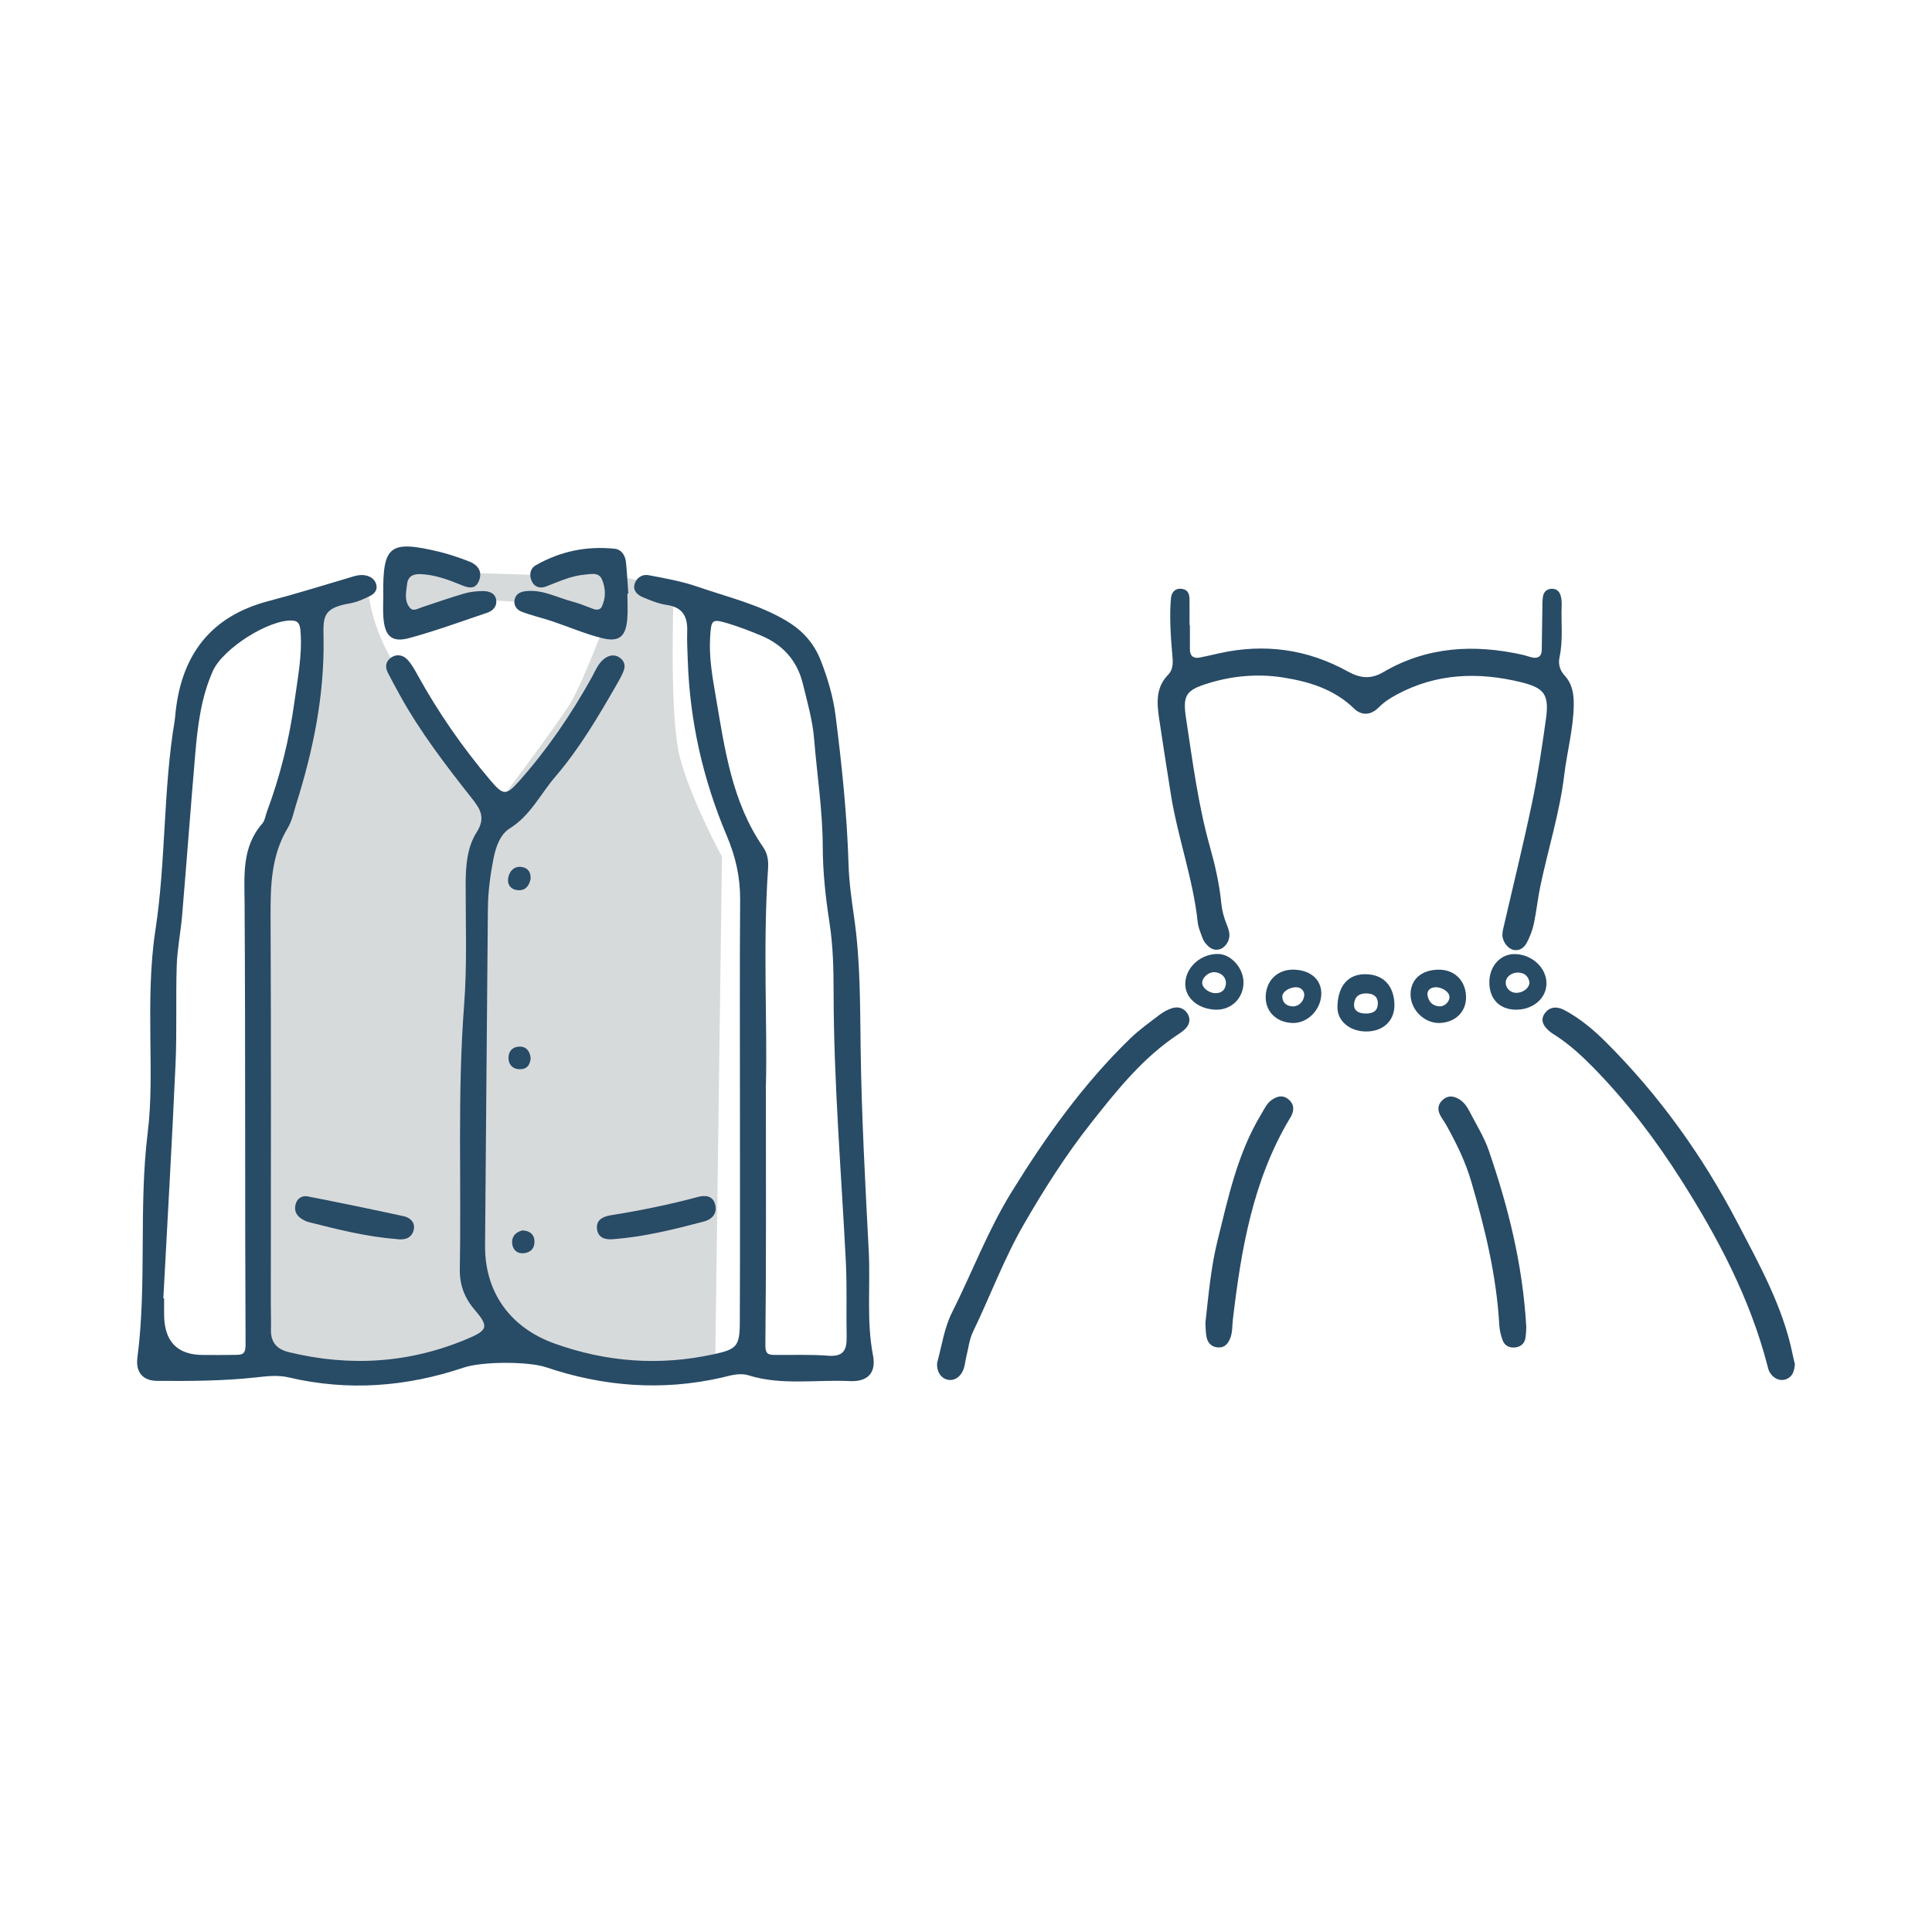 <?xml version="1.0" encoding="UTF-8"?>
<svg id="_レイヤー_2" data-name="レイヤー 2" xmlns="http://www.w3.org/2000/svg" width="150" height="150" viewBox="0 0 150 150">
  <defs>
    <style>
      .cls-1 {
        fill: #284b66;
      }

      .cls-2 {
        fill: #fff;
      }

      .cls-3 {
        fill: #d7dadb;
      }
    </style>
  </defs>
  <g id="_レイヤー_1-2" data-name="レイヤー 1">
    <rect class="cls-2" width="150" height="150"/>
    <g id="_タキシードとドレス" data-name="タキシードとドレス">
      <g>
        <path class="cls-1" d="M118.109,52.97c1.826.446,2.181.983,1.912,2.898-.303,2.156-.621,4.316-1.069,6.445-.691,3.291-1.498,6.558-2.253,9.835-.034.15-.056.308-.053.461.012.512.435,1.068.892,1.146.482.083.816-.21,1.01-.578.238-.453.43-.948.537-1.448.205-.962.302-1.947.503-2.911.604-2.891,1.507-5.716,1.861-8.662.217-1.8.705-3.562.736-5.391.015-.863-.102-1.657-.706-2.315-.381-.415-.512-.893-.395-1.439.285-1.336.106-2.691.164-4.037.011-.254-.016-.522-.09-.764-.099-.323-.348-.515-.702-.497-.354.018-.594.236-.654.563-.064.353-.049.721-.055,1.083-.018,1.038-.026,2.077-.046,3.115-.009.457-.255.663-.706.578-.254-.048-.497-.15-.75-.207-3.777-.849-7.433-.659-10.849,1.341-.96.562-1.789.481-2.751-.052-3.12-1.728-6.449-2.195-9.942-1.422-.506.112-1.011.231-1.519.334-.516.104-.8-.1-.801-.644,0-.623,0-1.246,0-1.869h-.029c0-.675.006-1.35-.002-2.025-.005-.393-.126-.725-.58-.789-.529-.075-.809.261-.854.698-.073.719-.07,1.449-.048,2.172.025.828.097,1.655.167,2.481.041.485.008.96-.341,1.315-.961.977-.883,2.163-.708,3.361.286,1.95.599,3.896.904,5.844.529,3.382,1.741,6.621,2.103,10.04.038.355.188.7.309,1.042.068.193.153.394.281.551.267.328.593.6,1.059.492.475-.11.85-.662.805-1.198-.021-.251-.11-.504-.207-.741-.219-.533-.366-1.083-.422-1.653-.147-1.503-.484-2.965-.891-4.416-.914-3.255-1.335-6.605-1.844-9.935-.277-1.812.003-2.189,1.715-2.719,1.915-.594,3.896-.761,5.855-.447,1.997.319,3.932.906,5.461,2.394.597.581,1.307.548,1.932-.079.415-.417.875-.712,1.378-.985,3.094-1.674,6.35-1.781,9.682-.968Z"/>
        <path class="cls-1" d="M139.165,105.086c-.756-3.659-2.572-6.906-4.262-10.148-2.693-5.168-6.079-9.901-10.232-14.04-.959-.956-1.994-1.824-3.193-2.464-.657-.351-1.191-.236-1.531.226-.346.471-.216.951.406,1.451.161.129.344.231.517.346,1.043.693,1.955,1.53,2.832,2.424,2.593,2.644,4.818,5.575,6.799,8.688,2.876,4.518,5.363,9.225,6.721,14.453.039.15.071.306.138.443.258.526.792.792,1.277.63.521-.174.668-.605.718-1.179-.052-.226-.129-.527-.191-.83Z"/>
        <path class="cls-1" d="M90.987,78.279c-.339.11-.672.291-.957.508-.783.597-1.593,1.175-2.297,1.858-3.637,3.53-6.551,7.617-9.204,11.918-1.835,2.974-3.057,6.235-4.614,9.337-.611,1.217-.788,2.572-1.153,3.9-.069.628.255,1.186.785,1.315.539.131,1.06-.207,1.282-.871.098-.293.12-.61.195-.912.163-.654.237-1.353.525-1.948,1.332-2.752,2.389-5.633,3.92-8.29,1.582-2.745,3.275-5.413,5.242-7.905,2.028-2.57,4.065-5.127,6.855-6.945.13-.085.256-.178.372-.281.396-.35.54-.794.27-1.251-.263-.445-.732-.592-1.222-.433Z"/>
        <path class="cls-1" d="M114.084,86.272c-.19-.372-.434-.711-.803-.933-.441-.264-.878-.312-1.285.07-.349.327-.402.72-.2,1.134.136.278.335.525.486.796.785,1.406,1.491,2.839,1.947,4.4,1.064,3.642,1.962,7.311,2.173,11.119.023.408.121.826.266,1.209.165.437.555.609,1.013.543.395-.057.678-.306.748-.694.072-.404.064-.823.07-.92-.286-4.912-1.42-9.326-2.904-13.654-.367-1.07-.993-2.052-1.511-3.069Z"/>
        <path class="cls-1" d="M100.023,85.34c-.442-.353-.878-.226-1.287.058-.397.276-.578.719-.82,1.117-1.832,3.023-2.55,6.434-3.385,9.796-.512,2.062-.697,4.187-.943,6.386.023.328.007.75.095,1.148.096.431.391.731.867.769.486.039.758-.235.941-.655.215-.493.17-1.016.231-1.529.642-5.422,1.545-10.772,4.403-15.568.053-.089.114-.175.156-.269.213-.478.172-.91-.258-1.253Z"/>
        <path class="cls-1" d="M105.953,75.637c-1.506.021-2.097,1.187-2.115,2.548-.015,1.102.977,1.899,2.236,1.899,1.331,0,2.214-.844,2.188-2.093-.03-1.502-.908-2.373-2.309-2.353ZM106.007,78.691c-.622-.01-.941-.297-.873-.801.076-.563.435-.773.974-.761.583.013.893.302.867.831-.025.506-.336.741-.968.731Z"/>
        <path class="cls-1" d="M96.544,76.303c.016-1.107-.928-2.198-1.931-2.235-1.369-.049-2.582,1.039-2.589,2.323-.006,1.089.981,1.939,2.322,2,1.221.055,2.181-.857,2.199-2.088ZM93.339,76.262c.036-.414.53-.814.969-.782.53.038.899.398.874.907-.045.409-.274.708-.76.722-.567.016-1.118-.43-1.082-.847Z"/>
        <path class="cls-1" d="M117.578,74.074c-1.088.002-1.928.929-1.946,2.146-.02,1.319.776,2.16,2.054,2.172,1.354.012,2.406-.909,2.381-2.084-.026-1.209-1.171-2.236-2.49-2.233ZM117.745,77.084c-.509.005-.891-.4-.834-.885.048-.41.528-.739,1.048-.686.467.048.721.339.791.76-.009.432-.494.806-1.005.811Z"/>
        <path class="cls-1" d="M113.823,77.38c-.031-1.26-.914-2.119-2.155-2.095-1.32.025-2.146.758-2.153,1.909-.007,1.205,1.086,2.279,2.271,2.23,1.23-.051,2.065-.889,2.037-2.043ZM110.834,77.287c-.057-.339.161-.578.512-.629.52-.076,1.157.313,1.19.708.032.383-.362.79-.775.768-.53-.028-.844-.356-.927-.848Z"/>
        <path class="cls-1" d="M100.527,75.285c-1.259-.06-2.182.757-2.256,1.999-.072,1.219.809,2.114,2.107,2.14,1.11.022,2.125-.967,2.203-2.148.076-1.135-.742-1.928-2.055-1.991ZM100.367,78.135c-.468-.021-.782-.255-.81-.74-.024-.406.612-.793,1.165-.741.317.03.563.313.54.621-.037.482-.44.88-.894.859Z"/>
      </g>
      <g>
        <g>
          <path class="cls-3" d="M52.782,58.775c-.863-3.334-.464-13.1-.464-13.1l-3.978-.877s-2.912,7.998-4.118,9.905c-1.206,1.907-6.037,8.306-6.037,8.306-1.284-1.959-2.569-3.918-3.853-5.876-1.204-1.836-2.508-3.606-3.662-5.476-1.113-1.803-1.867-3.774-2.106-5.891-.022-.194-.04-.388-.054-.582l-4.45,1.397s-.057,2.461-.287,5.907c-.23,3.446-1.206,9.045-1.953,10.644-.747,1.6-1.608,2.615-1.666,4.168-.057,1.554-.345,37.828,0,37.903.345.075,2.303.998,4.914,1.183,2.611.185,9.044-.273,10.595-1.183,1.551-.909,1.761-1.463,4.126-.786,2.365.677,4.375,1.803,6.501,2.009s9.248-1.159,9.248-1.159l.517-38.752s-2.409-4.407-3.272-7.741Z"/>
          <path class="cls-3" d="M38.008,46.608l3.186.172,6.588,1.765-.517-4.908-5.503,1.005-5.168-.157c-.258-.118-5.795-1.128-5.795-1.128l-.188,5.447,7.397-2.196Z"/>
        </g>
        <g>
          <path class="cls-1" d="M67.778,105.231c-.517-2.701-.19-5.413-.33-8.116-.272-5.252-.558-10.506-.629-15.763-.045-3.372-.02-6.734-.499-10.082-.197-1.381-.398-2.772-.44-4.163-.116-3.868-.521-7.706-1.006-11.54-.187-1.478-.607-2.889-1.145-4.273-.527-1.356-1.415-2.344-2.677-3.096-2.148-1.28-4.557-1.838-6.875-2.64-1.232-.426-2.536-.661-3.822-.9-.516-.096-.986.226-1.104.764-.1.457.263.779.642.938.603.252,1.228.513,1.868.606,1.244.18,1.635.907,1.593,2.058-.027.738.019,1.48.043,2.219.153,4.736,1.188,9.297,3.027,13.637.696,1.643,1.053,3.236,1.04,4.993-.038,5.18-.014,10.36-.015,15.541,0,5.756.015,11.512-.01,17.267-.008,1.856-.253,2.076-2.033,2.464-4.202.916-8.319.614-12.36-.837-3.435-1.233-5.411-3.981-5.386-7.597.061-8.715.152-17.429.219-26.143.01-1.323.183-2.621.438-3.914.181-.918.52-1.877,1.261-2.338,1.611-1.002,2.374-2.661,3.533-4.01,1.888-2.198,3.339-4.676,4.774-7.17.204-.355.412-.716.551-1.099.114-.315.06-.652-.219-.898-.352-.311-.761-.321-1.138-.104-.603.347-.826,1.003-1.142,1.571-1.604,2.883-3.455,5.593-5.648,8.058-1.01,1.135-1.228,1.086-2.245-.116-2.13-2.517-4.001-5.21-5.598-8.096-.237-.429-.476-.876-.805-1.23-.365-.392-.878-.476-1.332-.127-.363.279-.415.697-.209,1.107.296.587.612,1.164.929,1.739,1.593,2.89,3.596,5.495,5.634,8.075.627.794,1.062,1.482.342,2.606-.747,1.167-.85,2.629-.851,4.051-.003,3.124.117,6.261-.121,9.37-.523,6.819-.21,13.641-.334,20.46-.022,1.209.339,2.232,1.132,3.16,1.101,1.29,1.07,1.591-.427,2.233-4.526,1.941-9.201,2.249-13.98,1.084-.924-.225-1.412-.76-1.387-1.74.016-.657-.01-1.315-.01-1.973,0-10.032.026-20.063-.019-30.095-.011-2.412.043-4.753,1.34-6.903.332-.55.457-1.229.655-1.855,1.318-4.176,2.185-8.426,2.119-12.832-.024-1.62-.121-2.372,2.008-2.73.556-.093,1.101-.332,1.61-.588.268-.135.555-.398.493-.784-.073-.453-.394-.703-.815-.8-.501-.116-.967.072-1.441.212-2.041.604-4.075,1.236-6.133,1.776-4.446,1.166-6.718,4.124-7.209,8.595-.027.245-.039.493-.08.736-.895,5.362-.665,10.829-1.486,16.194-.426,2.782-.421,5.563-.396,8.36.022,2.465.095,4.956-.205,7.392-.716,5.808-.05,11.667-.8,17.468-.144,1.115.41,1.788,1.532,1.797,2.538.02,5.092.009,7.61-.263.904-.098,1.733-.212,2.622-.003,4.6,1.08,9.126.731,13.583-.769,1.421-.478,5.007-.486,6.389-.02,4.453,1.502,8.976,1.849,13.583.812.711-.16,1.39-.416,2.166-.177,2.561.79,5.212.311,7.819.437,1.423.069,2.064-.66,1.808-1.996ZM20.364,63.941c-1.602,1.839-1.387,4.011-1.373,6.238.072,11.407.018,22.815.075,34.222.004.791-.305.78-.798.791-.82.019-1.641.006-2.461.009q-3.064.013-3.066-3.164c0-.411,0-.821,0-1.232-.02-.001-.039-.002-.059-.003.321-6.064.675-12.127.947-18.193.114-2.54.01-5.089.092-7.631.042-1.306.309-2.602.419-3.908.351-4.167.661-8.338,1.016-12.505.188-2.21.454-4.413,1.37-6.468.782-1.755,4.393-4.032,6.191-3.916.541.035.586.455.618.878.138,1.821-.226,3.605-.469,5.388-.4,2.932-1.109,5.8-2.145,8.58-.115.308-.154.681-.356.912ZM64.313,105.258c-1.387-.107-2.787-.05-4.182-.061-.586-.005-.716-.155-.708-.856.07-6.153.04-12.308.04-20.003.132-4.615-.247-10.776.169-16.928.04-.598-.039-1.14-.381-1.636-2.416-3.495-2.978-7.588-3.666-11.622-.261-1.529-.545-3.074-.452-4.65.082-1.401.127-1.476,1.384-1.101.861.257,1.704.587,2.536.93,1.701.701,2.835,1.94,3.275,3.735.351,1.432.765,2.873.883,4.332.225,2.779.66,5.537.668,8.342.005,1.962.219,3.938.521,5.88.279,1.797.319,3.583.321,5.39.008,6.983.593,13.941.949,20.91.1,1.966.025,3.941.064,5.912.02,1.005-.282,1.514-1.421,1.426Z"/>
          <path class="cls-1" d="M40.506,47.496c.76.289,1.56.471,2.333.729,1.318.44,2.604,1.003,3.948,1.329,1.296.314,1.803-.15,1.914-1.496.054-.651.009-1.31.009-1.966.025-.001.05-.002.075-.003-.06-.816-.102-1.634-.186-2.447-.055-.531-.348-.982-.886-1.038-2.173-.226-4.236.201-6.128,1.292-.459.265-.524.832-.255,1.312.229.409.653.484,1.066.326.994-.378,1.963-.838,3.04-.925.471-.038,1.05-.199,1.297.373.297.69.321,1.436-.016,2.132-.107.222-.378.265-.636.171-.538-.197-1.068-.427-1.62-.571-1.179-.308-2.286-.938-3.56-.824-.42.038-.82.157-.938.63-.119.476.155.827.542.975Z"/>
          <path class="cls-1" d="M29.765,47.913c.102,1.476.647,1.998,2.02,1.623,2.045-.557,4.043-1.291,6.054-1.968.411-.138.724-.468.694-.908-.042-.615-.557-.773-1.064-.769-.484.003-.985.059-1.448.195-1.098.321-2.179.702-3.266,1.062-.304.101-.663.338-.911.062-.487-.542-.31-1.235-.236-1.874.069-.601.493-.787,1.05-.762,1.081.048,2.08.405,3.067.81.542.223,1.147.469,1.456-.277.315-.76-.107-1.27-.793-1.531-.762-.291-1.54-.56-2.332-.748-3.799-.904-4.347-.467-4.298,3.366,0,.573-.033,1.149.006,1.72Z"/>
          <path class="cls-1" d="M22.955,93.486c-.12.436.004.816.37,1.08.194.14.423.261.653.32,2.227.562,4.454,1.131,6.758,1.309.619.104,1.202-.017,1.38-.683.148-.556-.236-.968-.757-1.082-2.482-.54-4.969-1.054-7.462-1.54-.416-.081-.811.121-.942.596Z"/>
          <path class="cls-1" d="M46.354,95.438c.098.705.688.833,1.306.768,2.387-.187,4.697-.763,6.997-1.369.596-.157,1.034-.593.878-1.277-.168-.741-.776-.784-1.37-.624-2.22.598-4.468,1.053-6.737,1.415-.606.097-1.174.361-1.074,1.087Z"/>
          <path class="cls-1" d="M41.195,68.233c.025-.464-.165-.817-.627-.91-.584-.118-.969.242-1.093.747-.133.539.122.989.727,1.042.589.052.881-.332.993-.879Z"/>
          <path class="cls-1" d="M40.286,83.014c.593.03.872-.294.915-.868-.065-.544-.342-.921-.918-.884-.576.036-.852.464-.797.996.043.411.328.733.8.756Z"/>
          <path class="cls-1" d="M40.609,97.303c.564-.032.906-.366.887-.927-.02-.575-.407-.835-.952-.846-.56.153-.853.524-.772,1.071.063.425.362.729.837.702Z"/>
        </g>
      </g>
    </g>
  </g>
</svg>